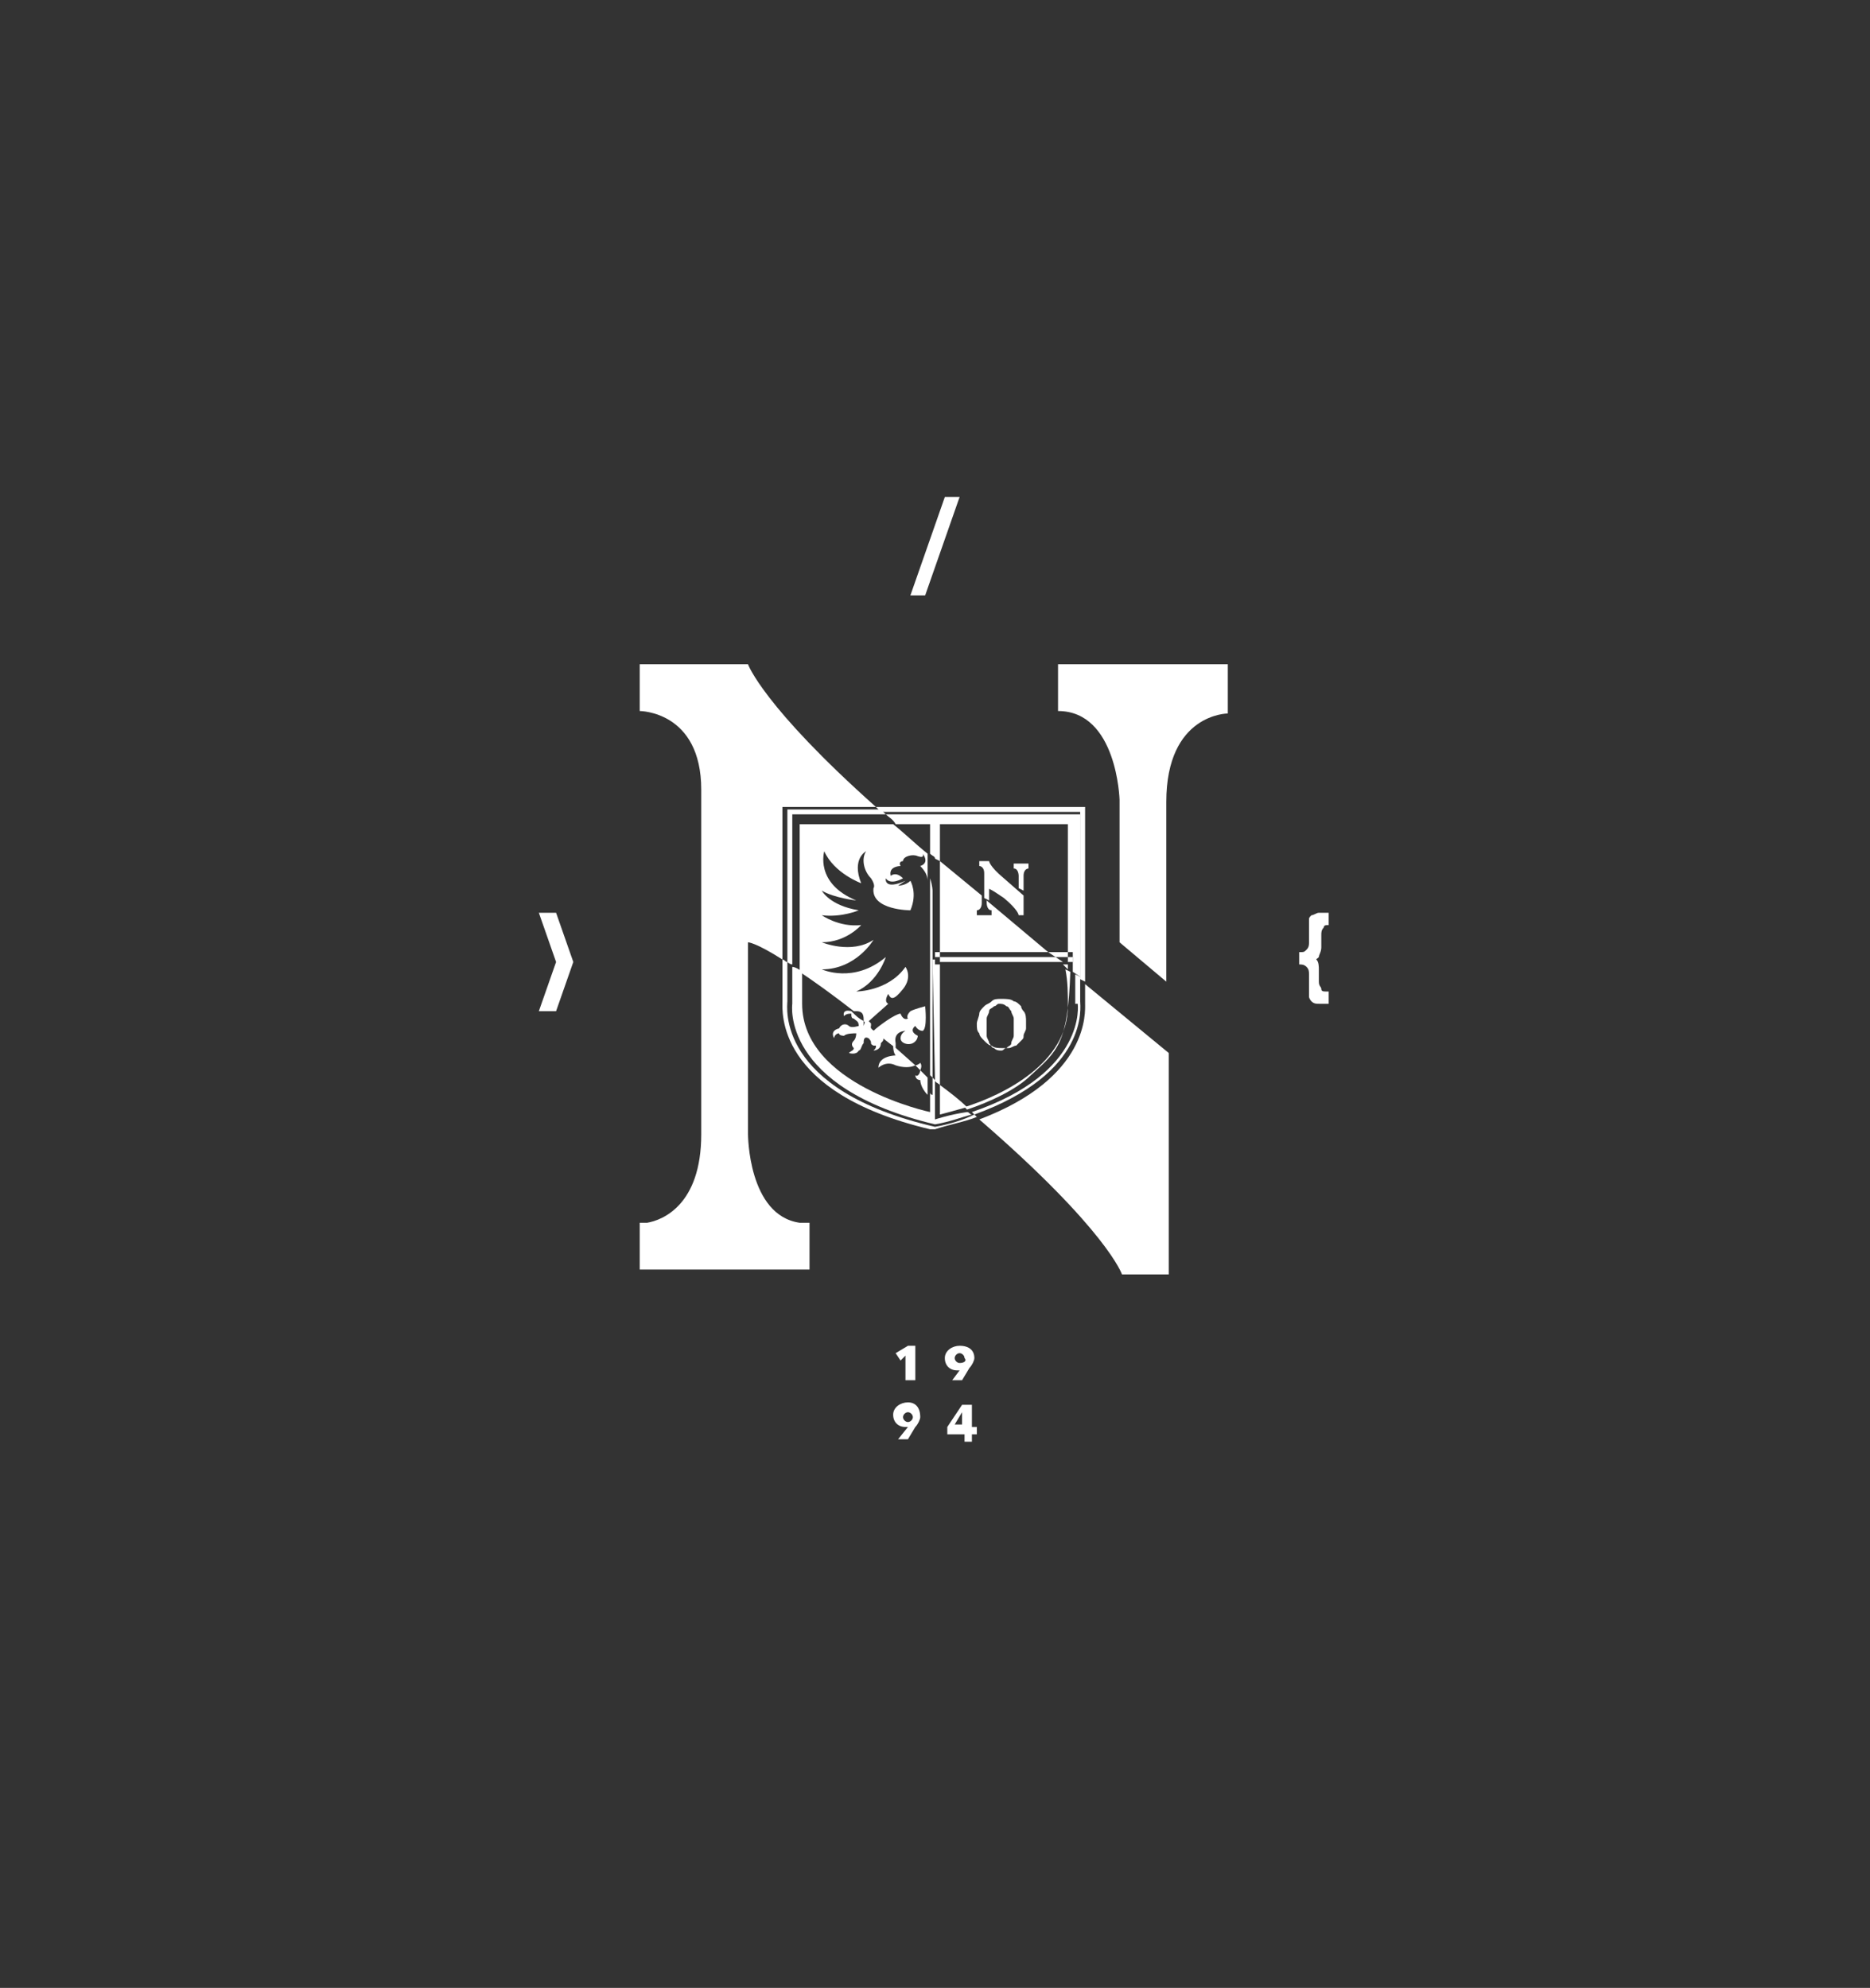 <?xml version="1.0" encoding="utf-8"?>
<!-- Generator: Adobe Illustrator 24.1.2, SVG Export Plug-In . SVG Version: 6.00 Build 0)  -->
<svg version="1.1" id="Vrstva_1" xmlns="http://www.w3.org/2000/svg" xmlns:xlink="http://www.w3.org/1999/xlink" x="0px" y="0px"
	 viewBox="0 0 76 80.8" style="enable-background:new 0 0 76 80.8;" xml:space="preserve">
<rect x="0" y="0" width="76" height="80.8" fill="#333333" stroke="none"/>
<style type="text/css">
	.st0{fill:#FFFFFF;}
</style>
<g>
	<polygon class="st0" points="37.2,56.1 37.2,54.7 36.9,54.7 36.4,55 36.6,55.3 36.8,55.1 36.8,56.1 	"/>
	<path class="st0" d="M38.7,56.1h0.4l0.3-0.5c0.1-0.1,0.2-0.3,0.2-0.4c0-0.3-0.2-0.5-0.6-0.5c-0.3,0-0.6,0.2-0.6,0.5
		c0,0.3,0.2,0.5,0.5,0.5c0,0,0.1,0,0.1,0l0,0L38.7,56.1z M39,55.4c-0.1,0-0.2-0.1-0.2-0.2c0-0.1,0.1-0.2,0.2-0.2s0.2,0.1,0.2,0.2
		C39.3,55.3,39.2,55.4,39,55.4z"/>
	<path class="st0" d="M36.9,57c-0.3,0-0.6,0.2-0.6,0.5c0,0.3,0.2,0.5,0.5,0.5c0,0,0.1,0,0.1,0l0,0l-0.4,0.5h0.4l0.3-0.5
		c0.1-0.1,0.2-0.3,0.2-0.4C37.4,57.2,37.2,57,36.9,57z M36.9,57.8c-0.1,0-0.2-0.1-0.2-0.2c0-0.1,0.1-0.2,0.2-0.2
		c0.1,0,0.2,0.1,0.2,0.2C37.1,57.7,37,57.8,36.9,57.8z"/>
	<path class="st0" d="M39.5,57.1h-0.4l-0.6,0.9v0.3h0.7v0.3h0.3v-0.3h0.2v-0.3h-0.2V57.1z M38.8,57.9l0.3-0.5h0l0,0.5H38.8z"/>
	<path class="st0" d="M31.9,32.8h0.3h3.4C31,28.7,30.4,27,30.4,27h-1.9h-2.5v1.9c0,0,2.5,0,2.5,3.2V36v1.7v0.6v7.8
		c0,2.9-1.6,3.5-2.2,3.6h-0.3v1.9h2.5h1.9h2.5v-1.9h-0.4c-2.1-0.3-2.1-3.6-2.1-3.6v-7.8c0,0,0.3,0,1.4,0.7v-6V32.8z"/>
	<path class="st0" d="M44.1,40.8c0,0.3,0.2,3-4.3,4.7c5.2,4.5,5.8,6.3,5.8,6.3h1.9v-9L44.1,40V40.8z"/>
	<path class="st0" d="M45.5,27H43v1.9h0l0,0c2.4,0,2.5,3.6,2.5,3.6v5.8l1.9,1.6v-7.3c0-3.6,2.5-3.6,2.5-3.6l-0.1,0h0.1V27h-2.5H45.5
		z"/>
	<polygon class="st0" points="39,20.2 38.4,20.2 37,24.2 37.6,24.2 	"/>
	<path class="st0" d="M53.6,38.9c0-0.1,0.1-0.2,0.1-0.4V38c0-0.1,0-0.2,0.1-0.3c0-0.1,0.1-0.1,0.2-0.1H54v-0.5H54
		c-0.2,0-0.3,0-0.4,0c-0.1,0-0.2,0.1-0.3,0.1c-0.1,0.1-0.1,0.1-0.1,0.2c0,0.1,0,0.2,0,0.3v0.6c0,0.1,0,0.2-0.1,0.3
		c-0.1,0.1-0.1,0.1-0.3,0.1v0.5c0.1,0,0.2,0,0.3,0.1c0.1,0.1,0.1,0.2,0.1,0.3v0.6c0,0.1,0,0.2,0,0.3c0,0.1,0.1,0.2,0.1,0.2
		c0.1,0.1,0.2,0.1,0.3,0.1c0.1,0,0.3,0,0.4,0H54v-0.5h-0.1c-0.1,0-0.2,0-0.2-0.1c0-0.1-0.1-0.1-0.1-0.3v-0.5c0-0.1,0-0.3-0.1-0.4
		c0-0.1-0.1-0.2-0.2-0.3C53.4,39.1,53.5,39,53.6,38.9z"/>
	<polygon class="st0" points="21.9,37.1 22.6,39.1 22.6,39.1 21.9,41.1 22.6,41.1 23.3,39.1 22.6,37.1 	"/>
	<path class="st0" d="M38,45.5l0-1.6l-0.1-0.1v0.7c-0.1,0-0.1-0.1-0.1-0.1v0.8c0,0-5.2-1.1-5.2-4.4c0-0.4,0-0.9,0-1.3
		c-0.1-0.1-0.3-0.2-0.4-0.2v1.5c0,0-0.5,3.4,5.8,4.9c0.6-0.1,1.1-0.3,1.5-0.4c-0.1,0-0.1-0.1-0.2-0.1C38.6,45.3,38,45.5,38,45.5z"/>
	<path class="st0" d="M37.8,33.5L37.8,33.5v1.2c0.1,0.1,0.2,0.1,0.2,0.2l0.2,0.1v-1.5v0h5.2c0,0,0,2.5,0,5.2h0.2v0.2
		c0,0.2,0,0.4,0,0.6l0.3,0.2v-6.6H36c0.1,0.1,0.3,0.2,0.4,0.4H37.8z"/>
	<path class="st0" d="M38,45.8L38,45.8L38,45.8c-6.5-1.5-6-4.9-6-5.1l0-1.6c-0.1,0-0.1-0.1-0.2-0.1v1.7c0,0.4-0.3,3.7,6,5.2l0.1,0
		l0.1,0c0.6-0.2,1.2-0.3,1.7-0.5c0,0-0.1-0.1-0.1-0.1C39.2,45.5,38.6,45.7,38,45.8z"/>
	<path class="st0" d="M43.9,33v6.8l0.2,0.1v-6.8v-0.3h-0.3h-8.2c0.1,0.1,0.1,0.1,0.2,0.2H43.9z"/>
	<path class="st0" d="M32.2,33.1H36c-0.1-0.1-0.1-0.1-0.2-0.2H32l0,6.2c0,0,0.1,0.1,0.2,0.1V33.1z"/>
	<path class="st0" d="M43.8,40.8c0,0,0.4,2.8-4.3,4.4c0,0,0.1,0.1,0.1,0.1c4.7-1.7,4.3-4.4,4.3-4.6v-1l-0.2-0.1V40.8z"/>
	<path class="st0" d="M36.8,41.9c0,0-0.2,0.1-0.2,0.3c0,0.2,0.3,0.3,0.5,0.2c0.2-0.1,0.2-0.3,0.2-0.3c-0.4-0.2-0.1-0.4-0.1-0.4
		s0.1,0.2,0.3,0.2c0.2-0.1,0.1-1,0.1-1s-0.4,0.1-0.6,0.2c-0.2,0.2-0.1,0.3-0.1,0.3c-0.2,0.1-0.3-0.2-0.3-0.2c-0.2,0-0.9,0.5-1.1,0.7
		l0.9,0.7c0-0.1,0-0.1,0-0.2C36.3,41.9,36.8,41.9,36.8,41.9z"/>
	<path class="st0" d="M37.4,43.2c0,0-0.1,0.1-0.2,0.1l0.2,0.2C37.5,43.3,37.4,43.2,37.4,43.2z"/>
	<path class="st0" d="M34.7,41.1c0,0,0.1,0,0.1,0c0.3,0,0.3,0.2,0.3,0.4l0.1,0.1l0.9-0.8c-0.2-0.1,0-0.4,0-0.4
		c0.1,0.2,0.2,0.3,0.6-0.2c0.4-0.5,0.1-0.9,0.1-0.9c-0.7,1-2,1-2,1c0.9-0.4,1.2-1.4,1.2-1.4c-1.3,1.1-2.6,0.5-2.6,0.5
		c1.4,0,2.1-1.2,2.1-1.2c-0.9,0.6-2.1,0.1-2.1,0.1c1,0,1.6-0.7,1.6-0.7c-0.9,0.1-1.6-0.4-1.6-0.4c0.8,0.1,1.5-0.2,1.5-0.2
		c-1.2-0.2-1.5-0.8-1.5-0.8c0.5,0.3,1.4,0.4,1.4,0.4c-1.7-0.7-1.3-2-1.3-2c0.4,0.9,1.5,1.3,1.5,1.3c-0.4-1,0.2-1.3,0.2-1.3
		c-0.2,0.3-0.1,0.8,0.2,1.1c0.2,0.3,0.1,0.4,0.1,0.4C35.4,37,37,37,37,37c0.3-0.7,0-1.2,0-1.2C36.8,36,36.5,36,36.5,36l0.3-0.2
		c-0.9,0.4-0.8-0.1-0.8-0.1c0.2,0.3,0.7,0,0.7,0c-0.3-0.3-0.5-0.1-0.5-0.1c-0.1-0.4,0.4-0.4,0.4-0.4C36.5,35,36.7,35,36.7,35
		c0-0.2,0.4-0.3,0.6-0.2c0.3,0.1,0.2-0.1,0.2-0.1c0.3,0.4-0.1,0.5-0.1,0.5c0.2,0.2,0.3,0.4,0.3,0.6v-1.1c-0.5-0.4-0.9-0.8-1.4-1.2
		h-3.8c0,0,0,3.1,0,6C33.1,39.9,33.8,40.4,34.7,41.1C34.6,41.1,34.7,41.1,34.7,41.1z"/>
	<path class="st0" d="M42.6,38.7l-2.5-2.1v0.1c0,0,0,0.3,0.2,0.3h0v0.2h-0.2h-0.2h-0.2v-0.2h0c0.1,0,0.2-0.1,0.2-0.3v-0.3L38.2,35
		v3.7H42.6z"/>
	<path class="st0" d="M38.2,38.7H38v0.2c0,0,0.2,0,0.2,0V38.7z"/>
	<path class="st0" d="M42.9,38.9c0.1,0,0.5,0,0.5,0c0-0.1,0-0.1,0-0.2h-0.8L42.9,38.9z"/>
	<path class="st0" d="M43.4,40.9c0,2.3-2.6,3.6-4.2,4.1c0,0,0.1,0.1,0.1,0.1c0.9-0.3,2-0.8,2.6-1.4c1.1-1,1.5-1.3,1.6-4.2l-0.2-0.1
		C43.4,39.9,43.4,40.4,43.4,40.9z"/>
	<path class="st0" d="M38.2,44.1v-4.9H38v-0.2c0,0-0.1,0-0.1,0v0.1l0.1,4.8l0,0C38,44,38.1,44,38.2,44.1z"/>
	<path class="st0" d="M43.4,39.4c0-0.1,0-0.1,0-0.2h-0.2L43.4,39.4z"/>
	<path class="st0" d="M38.2,45.3c0,0,0.4-0.1,1.1-0.3c-0.3-0.3-0.7-0.6-1.1-0.9V45.3z"/>
	<path class="st0" d="M43.4,39.1h0.2v-0.2c0,0-0.2,0-0.2,0C43.4,39,43.4,39.1,43.4,39.1z"/>
	<path class="st0" d="M38.2,39.1h5l-0.3-0.2c-1,0-4.3,0-4.7,0V39.1z"/>
	<path class="st0" d="M37.9,38.9L37.9,38.9l0-2.7c0,0,0-0.2-0.1-0.5v8l0.1,0.1v-4.8L37.9,38.9z"/>
	<path class="st0" d="M35.1,41.7c0,0,0-0.1,0-0.2l0,0c-0.2-0.1-0.3-0.2-0.5-0.4c-0.4-0.1-0.3,0.2-0.3,0.2c0.1-0.1,0.2-0.1,0.3-0.1
		c0,0.1,0,0.2,0.1,0.2c0.1,0.1,0.2,0.1,0.2,0.3c0,0-0.3,0.1-0.4,0c-0.1-0.1-0.3-0.1-0.4,0.1c0,0,0,0,0,0c-0.4,0.1-0.2,0.4-0.2,0.4
		c0-0.1,0.1-0.2,0.2-0.2c0,0.1,0.2,0.1,0.2,0.1c0.1-0.1,0.4-0.1,0.5-0.1c0,0,0,0.2-0.1,0.3c-0.1,0.1-0.1,0.2,0,0.3
		c0,0.1-0.1,0.1-0.2,0.2c0,0,0.3,0.1,0.4-0.1c0.1,0,0.1-0.2,0.2-0.3c0-0.1,0-0.3,0.2-0.2c0.2,0.2,0,0.2,0.2,0.3c0,0,0.1,0,0.1,0
		c0,0.1,0,0.1-0.1,0.2c0,0,0.3,0,0.3-0.3c0.1-0.1,0.1-0.1,0.1-0.2c0-0.2-0.6-0.3-0.5-0.5c0,0,0,0,0-0.1l-0.2-0.2L35.1,41.7z"/>
	<path class="st0" d="M36.4,42.9c0,0-0.7,0-0.7,0.5c0,0,0.3-0.3,0.7-0.1c0.3,0.1,0.6,0.1,0.8,0l-0.9-0.8
		C36.3,42.8,36.4,42.9,36.4,42.9z"/>
	<path class="st0" d="M37.4,43.5c0,0.1-0.1,0.3-0.2,0.2c0,0,0,0.2,0.2,0.2c0,0,0,0.3,0.3,0.6v-0.7L37.4,43.5z"/>
	<path class="st0" d="M40.5,36.3l0.3,0.2c0.6,0.5,0.6,0.7,0.6,0.7h0.2v-0.8l-0.8-0.7c-0.6-0.5-0.6-0.7-0.6-0.7h-0.2h-0.2v0.2
		c0,0,0.2,0,0.2,0.3v0.3V36v0.1v0.4l0.2,0.1v-0.5C40.1,36.1,40.2,36.1,40.5,36.3z"/>
	<path class="st0" d="M41.4,35.6v0.5l0.2,0.1v-0.6c0-0.3,0.2-0.3,0.2-0.3l0,0h0v-0.2h-0.2h-0.2h-0.2v0.2h0l0,0
		C41.4,35.3,41.4,35.6,41.4,35.6z"/>
	<path class="st0" d="M41.5,40.9c-0.1-0.1-0.2-0.2-0.3-0.2c-0.1-0.1-0.3-0.1-0.5-0.1c-0.2,0-0.3,0-0.4,0.1c-0.1,0.1-0.2,0.1-0.3,0.2
		c-0.1,0.1-0.2,0.2-0.2,0.3c0,0.1-0.1,0.3-0.1,0.4c0,0.2,0,0.3,0.1,0.4c0,0.1,0.1,0.2,0.2,0.3c0.1,0.1,0.2,0.2,0.3,0.2
		c0.1,0.1,0.3,0.1,0.4,0.1c0.1,0,0.2,0,0.3,0c0.1,0,0.2-0.1,0.3-0.1c0.1-0.1,0.1-0.1,0.2-0.2c0.1-0.1,0.1-0.1,0.1-0.2
		c0-0.1,0.1-0.2,0.1-0.3c0-0.1,0-0.2,0-0.3c0-0.1,0-0.3-0.1-0.4C41.6,41.1,41.5,41,41.5,40.9z M41.2,42.1c0,0.1-0.1,0.2-0.1,0.3
		c0,0.1-0.1,0.1-0.2,0.2c-0.1,0-0.1,0.1-0.2,0.1c-0.1,0-0.2,0-0.3-0.1c-0.1,0-0.1-0.1-0.2-0.2c0-0.1-0.1-0.2-0.1-0.3
		c0-0.1,0-0.2,0-0.4c0-0.1,0-0.2,0-0.3c0-0.1,0.1-0.2,0.1-0.3c0-0.1,0.1-0.1,0.2-0.2c0.1,0,0.1-0.1,0.2-0.1c0.1,0,0.2,0,0.3,0.1
		c0.1,0,0.1,0.1,0.2,0.2c0,0.1,0.1,0.2,0.1,0.3c0,0.1,0,0.2,0,0.4C41.2,41.8,41.2,41.9,41.2,42.1z"/>
</g>
</svg>
